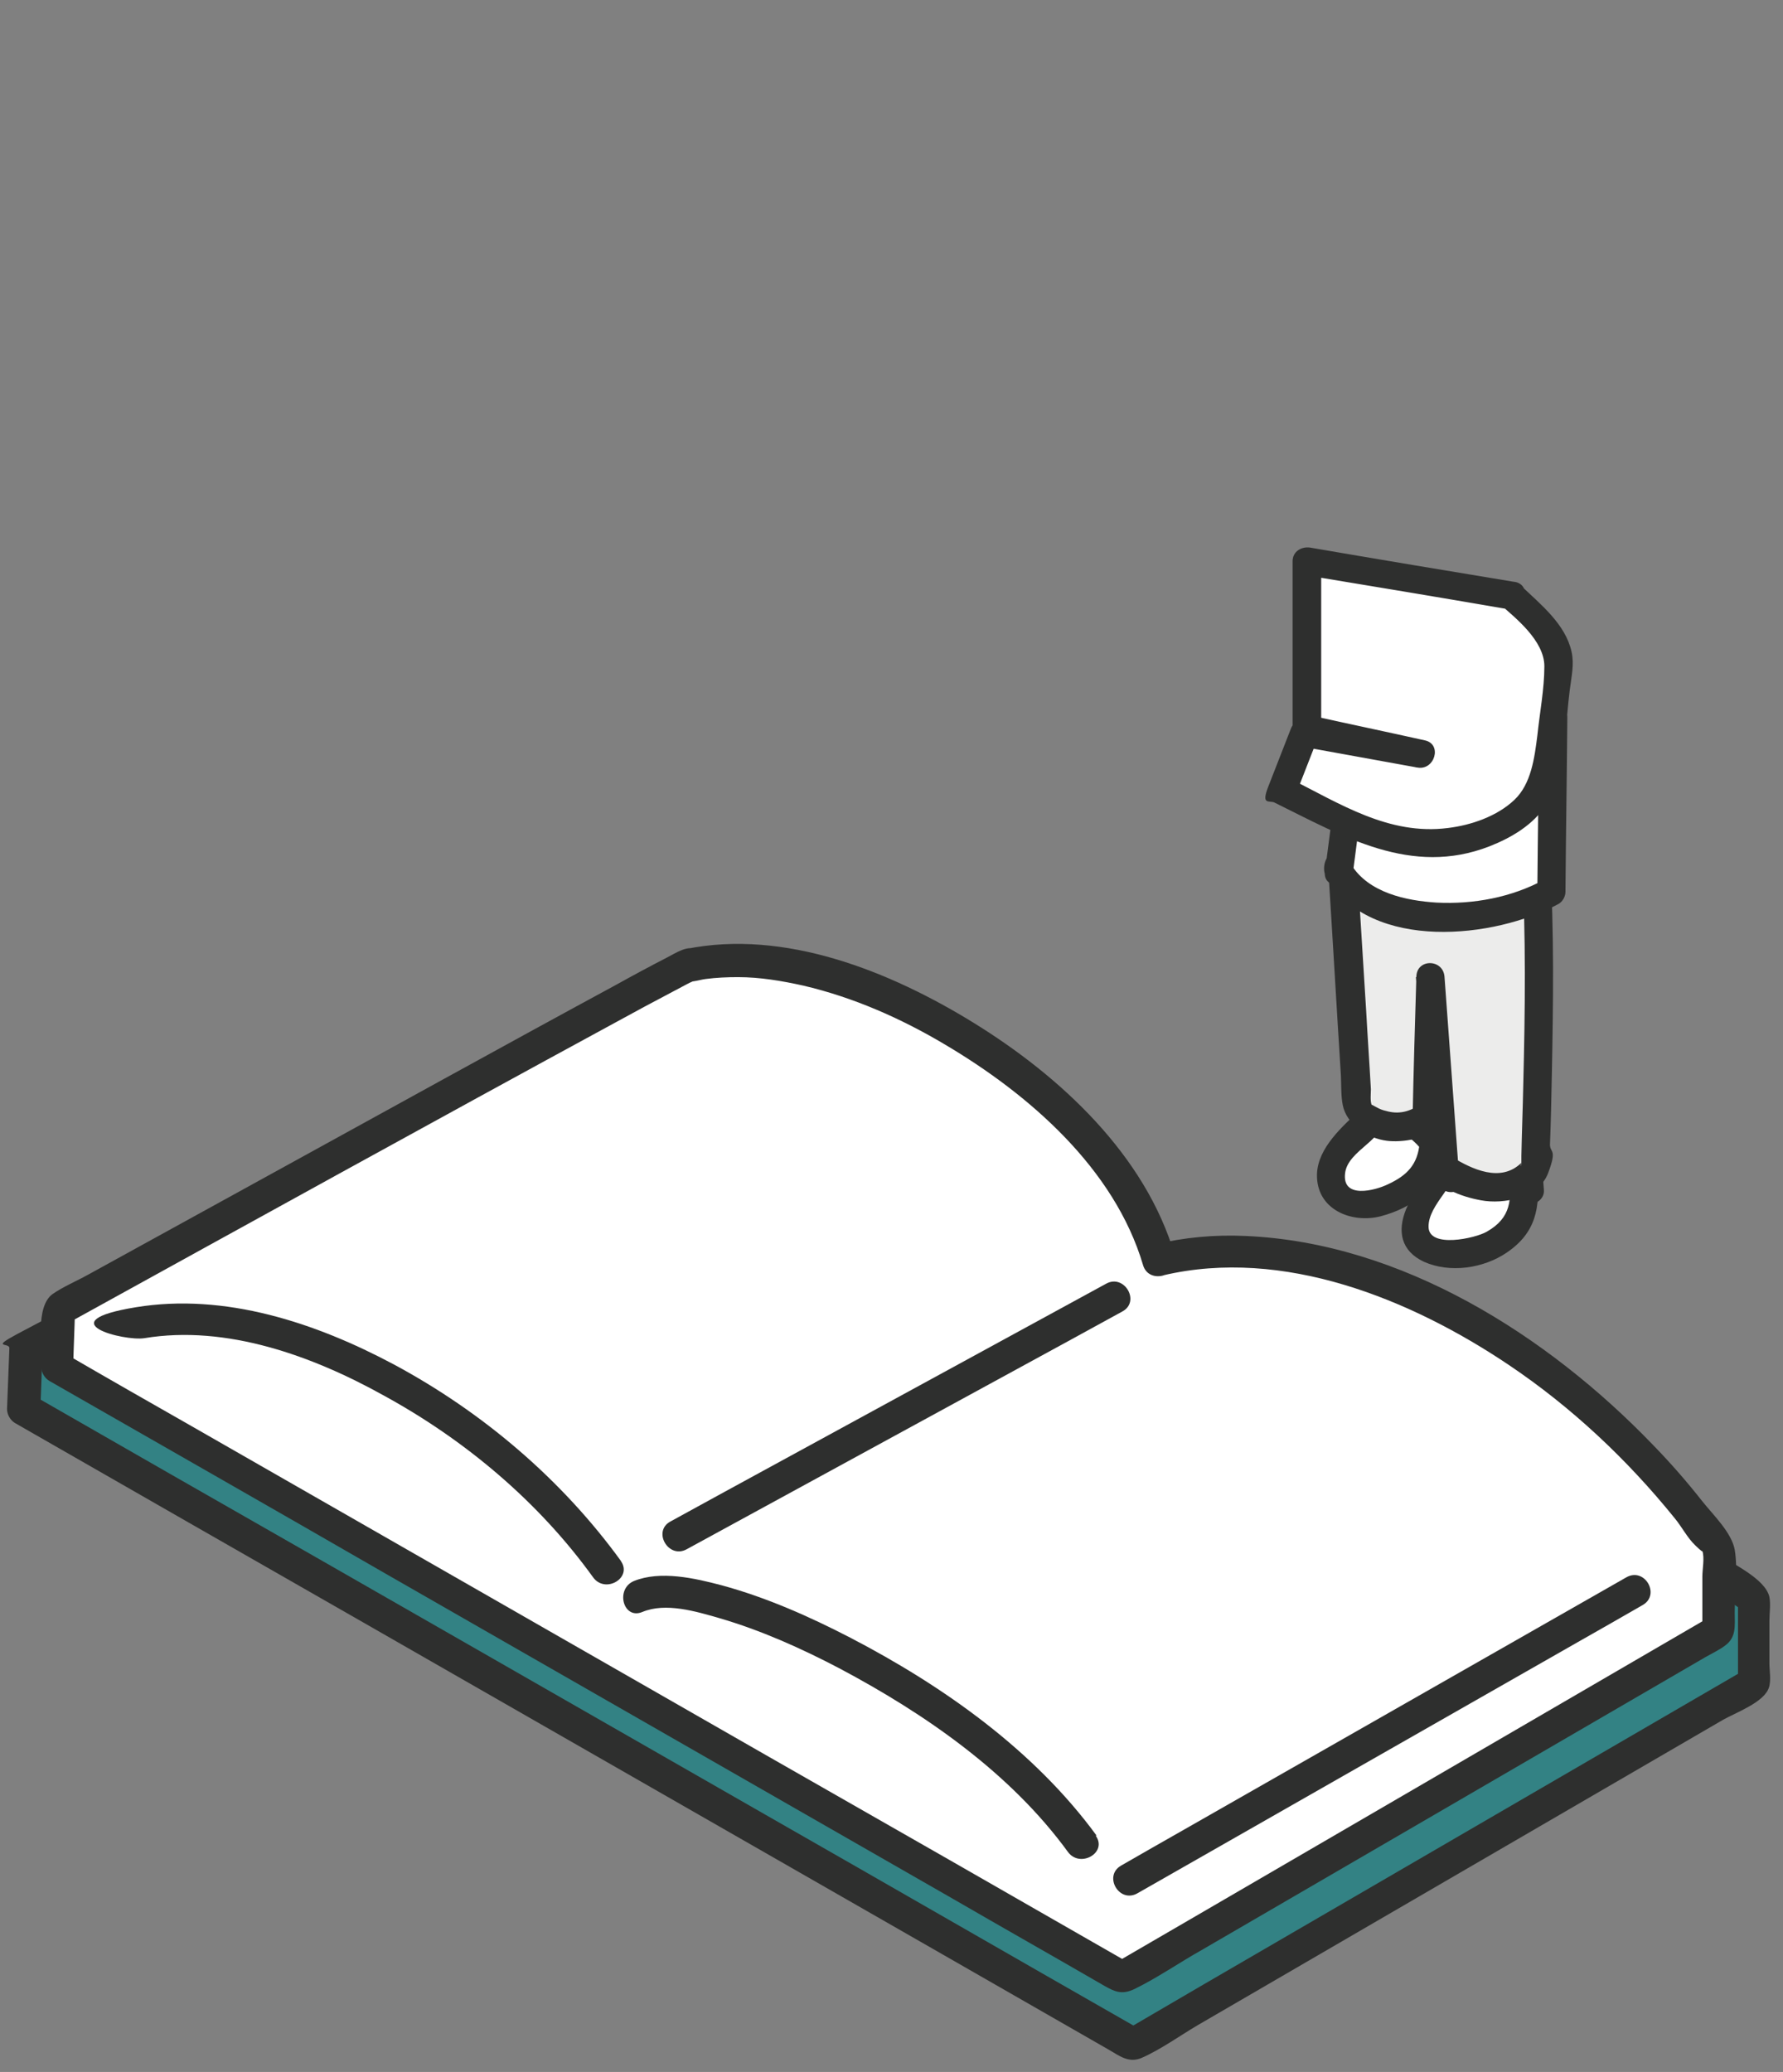 <?xml version="1.0" encoding="UTF-8"?>
<svg xmlns="http://www.w3.org/2000/svg" version="1.1" viewBox="0 0 380.3 441.9">
  <rect x="0" y="0" width="380.3" height="441.9" fill="#808080" stroke="none"/>
  <defs>
    <style>
      .cls-1 {
        fill: #ececeb;
      }

      .cls-2 {
        fill: #fff;
      }

      .cls-3 {
        fill: #2e2f2e;
      }

      .cls-4 {
        fill: #338284;
      }
    </style>
  </defs>
  <!-- Generator: Adobe Illustrator 28.6.0, SVG Export Plug-In . SVG Version: 1.2.0 Build 709)  -->
  <g>
    <g id="_レイヤー_15" data-name="レイヤー_15">
      <g>
        <path class="cls-4" d="M237.8,274.1c-10.5-37.4-61.3-65.1-95.8-57.6,0-.7-136.6,71-136.6,71l-.5,13,236.6,135.5,132.4-77v-18c-52.4-37.3-99.5-75.9-136.2-66.9Z"/>
        <path class="cls-3" d="M241.2,273.2c-6-20.7-22.2-37-40.5-47.7-17.6-10.3-39.1-16.5-59.5-12.3l2.6.3c-3.1-2.3-12.8,4.6-15.3,5.9-10.8,5.5-21.5,11.1-32.2,16.7-25,13-50.1,26.1-75.1,39.2-5.8,3.1-11.7,6.1-17.5,9.2s-1.7,1.8-1.7,3l-.5,13c0,1.2.7,2.4,1.7,3,24.6,14.1,49.2,28.2,73.7,42.2,41.4,23.7,82.7,47.4,124.1,71.1,11.8,6.8,23.6,13.5,35.4,20.3,2.3,1.3,4.3,3,7.1,1.8,4.1-1.8,8.1-4.7,12-7,37.3-21.7,74.7-43.4,112-65.1,2.6-1.5,8.8-3.7,9.8-6.9.5-1.5.1-3.7.1-5.1v-9.1c0-1.6.3-3.5,0-5.1-.9-4-8.1-7.1-11.2-9.4-18.9-13.6-37.5-27.6-57.3-39.7-15.3-9.4-32.1-18.5-50.1-21.3-7.3-1.1-14.6-1-21.8.6-4.3,1-2.5,7.6,1.8,6.6,21.5-5,43.7,6.4,61.7,17,25.1,14.7,48.2,32.7,71.9,49.6-.6-1-1.1-2-1.7-3v18c.6-1,1.1-2,1.7-3-38.6,22.4-77.2,44.9-115.8,67.3-5.5,3.2-11.1,6.5-16.6,9.7h3.5c-26.8-15.3-53.5-30.7-80.3-46-42.3-24.2-84.6-48.5-127-72.7-9.8-5.6-19.5-11.2-29.3-16.8.6,1,1.1,2,1.7,3,.2-4.3.3-8.6.5-13l-1.7,3c25.4-13.3,50.8-26.6,76.2-39.9,15.8-8.3,31.6-16.5,47.5-24.7,3.7-1.9,8.2-3.5,11.6-5.9,1-.7.6.1.3-.1-.9-.7-3.9.1-1.2,0s3.1-.4,4.7-.7c6.2-.9,12.7-.6,18.9.4,29.3,4.8,60.7,25.8,69.3,55.4,1.2,4.2,7.9,2.4,6.6-1.8Z"/>
      </g>
      <g>
        <path class="cls-2" d="M247.3,268.7c-10.1-35.9-67-70.2-100.1-63,0-.7-134.4,73.5-134.4,73.5l-.4,12.4,227.2,130.1,127.1-73.9v-17.3c-33.1-46.7-84.1-70.4-119.3-61.8Z"/>
        <path class="cls-3" d="M250.6,267.8c-6.3-21.5-24.5-38.3-43-49.7-17.7-10.9-40.2-20-61.3-15.7l2.6.3c-2-1.4-4.8.6-6.6,1.5-3.7,1.9-7.4,3.9-11,5.9-12.2,6.6-24.4,13.3-36.6,20-25.3,13.9-50.5,27.8-75.8,41.7-2.5,1.4-5.4,2.6-7.7,4.2-3.7,2.7-2.2,11.4-2.4,15.5,0,1.2.7,2.4,1.7,3,24.1,13.8,48.3,27.6,72.4,41.5,40.1,23,80.3,46,120.4,69,10.7,6.2,21.5,12.3,32.2,18.5,2.3,1.3,3.8,2,6.5.7,4.9-2.4,9.5-5.6,14.3-8.3,35.8-20.8,71.7-41.7,107.5-62.5,1.4-.8,2.9-1.5,4.1-2.4,2.5-1.8,2.1-4.2,2.1-7.1,0-4.2.7-9.2,0-13.4-.7-3.7-4.6-7.4-6.9-10.3-3.3-4.2-6.8-8.2-10.5-12-22.5-23.4-53.7-43.2-87-44.6-6.5-.3-13,.3-19.3,1.8-4.3,1-2.5,7.6,1.8,6.6,25.6-6,52.7,5,73.7,19.1,13.4,9,25.3,20.2,35.4,32.7,1.5,1.8,2.7,4.2,4.4,5.8-.2-.2,1.6,1.6,1.5,1.2.5,1.4,0,3.9,0,5.4v11.6c.6-1,1.1-2,1.7-3-37.1,21.6-74.1,43.1-111.2,64.7-5.3,3.1-10.7,6.2-16,9.3h3.5c-25.6-14.7-51.3-29.4-76.9-44-40.8-23.4-81.6-46.7-122.4-70.1-9.3-5.3-18.6-10.6-27.9-16l1.7,3c.1-4.1.3-8.3.4-12.4l-1.7,3c39-21.5,77.9-43,117.1-64.3,4-2.2,8.1-4.4,12.1-6.5s2.4-1.3,3.6-1.9,1.8-.6.8-.4l-2.6-.3c1.5,1,3.6.1,5.2-.1,2.3-.3,4.6-.4,6.9-.4,4.7,0,9.4.8,13.9,1.8,10.7,2.5,20.9,7,30.3,12.6,17.9,10.6,36.1,26.4,42.2,47,1.2,4.2,7.9,2.4,6.6-1.8Z"/>
      </g>
      <path class="cls-3" d="M233.9,391.5c-13.3-18.2-32.7-31.9-52.5-42.2-8.7-4.5-17.9-8.6-27.5-11.2-5.7-1.5-13-3.2-18.7-.9-4,1.7-2.3,8.3,1.8,6.6,5-2.1,11.5-.1,16.4,1.3,8.9,2.6,17.4,6.4,25.6,10.7,18.3,9.7,36.5,22.3,48.8,39.2,2.6,3.5,8.5.1,5.9-3.5h0Z"/>
      <path class="cls-3" d="M235.9,273.8c-27.1,14.8-54.3,29.6-81.4,44.4-3.8,2.1-7.7,4.2-11.5,6.3-3.9,2.1-.4,8.1,3.5,5.9,27.1-14.8,54.3-29.6,81.4-44.4,3.8-2.1,7.7-4.2,11.5-6.3,3.9-2.1.4-8.1-3.5-5.9h0Z"/>
      <path class="cls-3" d="M132.5,333c-12.6-17.4-29.5-31.8-48.5-42-16.7-8.9-36-15.3-55-12.2s-2.5,7.3,1.8,6.6c17.5-2.9,35.9,3.8,51,12.2,17.4,9.5,33.1,22.7,44.7,38.8,2.6,3.6,8.5.1,5.9-3.5h0Z"/>
      <path class="cls-3" d="M242.6,403.8c31.5-18,63-35.9,94.5-53.9,4.4-2.5,8.8-5,13.3-7.6,3.8-2.2.4-8.1-3.5-5.9-31.5,18-63,35.9-94.5,53.9-4.4,2.5-8.8,5-13.3,7.6-3.8,2.2-.4,8.1,3.5,5.9h0Z"/>
      <g>
        <path class="cls-2" d="M292.8,241.3c5.8-1.4,10.4,1.4,13.6,5.7,0-.3,0-.6,0-.9.8-11.9.4-15.9,1.1-27.8l-17.8-2.8,3,25.7Z"/>
        <path class="cls-3" d="M293.6,244.1c4.8-.9,7.9,1.4,10.7,5,1.8,2.2,5,.2,5.1-2.1.6-9.5.6-19.1,1.2-28.6s-1-2.7-2.2-2.9c-5.9-.9-11.9-1.9-17.8-2.8-1.7-.3-4,.8-3.8,2.9,1,8.6,2,17.1,3,25.7.4,3.8,6.4,3.8,6,0-1-8.6-2-17.1-3-25.7-1.3,1-2.5,1.9-3.8,2.9,5.9.9,11.9,1.9,17.8,2.8-.7-1-1.5-1.9-2.2-2.9-.6,9.5-.6,19.1-1.2,28.6,1.7-.7,3.4-1.4,5.1-2.1-4.3-5.4-9.7-7.7-16.5-6.5-3.8.7-2.2,6.5,1.6,5.8Z"/>
      </g>
      <g>
        <path class="cls-2" d="M292.3,237.8v.8c0,0-6.8,6.4-7.9,9.4-1.1,3-.5,5.1,1.7,7.3,3.9,4.4,15.4-1.1,18.1-5.6,1.2-1.8,1.4-4.1,1.6-6.2-3.2-4.4-7.8-7.1-13.6-5.7Z"/>
        <path class="cls-3" d="M289.3,237.8v.8c.4-.7.7-1.4,1-2.1-3.8,3.6-9.2,8.2-9.4,13.9-.2,7.6,7.4,10.6,13.6,9,6.9-1.8,13.1-6.4,14.1-13.7,1.2-8.5-10.7-12-17.2-10.7-3.8.7-2.2,6.5,1.6,5.8,4.6-.9,8,1.5,10.7,5-.3-.7-.6-1.4-.9-2.1-.4,4.7-2.7,7-6.8,8.9-2.7,1.3-9.8,3.2-9.1-2.4.6-5,8.9-7.2,8.3-12.3-.4-3.8-6.4-3.8-6,0Z"/>
      </g>
      <g>
        <path class="cls-2" d="M325,250.4c-1.8-1.2-3.8-2.2-5.9-2.6-3-1.5-7.6-1.8-10.9.1,0,0,0,0,0,0,0,0-5.9,10.7-6.4,13.8-.7,4.6,7,6.8,13.2,5.1,6.2-1.7,11-7.1,10.5-11.9-.2-1.6-.3-3.1-.4-4.6Z"/>
        <path class="cls-3" d="M326.6,247.8c-6-3.8-13.2-5.7-19.9-2.5-.9.4-1.5,1.6-1.5,2.6,0-1.3.6-1.6-.2-.3s-1,1.9-1.5,2.8c-1.3,2.5-2.5,5-3.6,7.5-1.9,4.7-1.1,8.9,3.8,11.2,5.6,2.5,12.7,1.4,17.6-1.9,6.4-4.3,7.2-9.7,6.6-16.8-.3-3.8-6.3-3.9-6,0,.5,5.4.5,9.3-4.8,12.3-2.4,1.4-12.3,3.6-12.4-1-.1-4.9,6.4-9.1,6.3-13.9l-1.5,2.6c4.4-2.1,9.9,0,13.8,2.5,3.3,2.1,6.3-3.1,3-5.2Z"/>
      </g>
      <g>
        <path class="cls-2" d="M306.9,218.7c2.1,11.3,2.6,31.4,2.6,32.6,3.4-2,8-1.6,10.9-.1,2.1.5,4.1,1.4,5.9,2.6-1.2-13.7-.4-22.8,1.1-36.2,0,0-18.1,3.5-20.6,1Z"/>
        <path class="cls-3" d="M304,219.5c1.8,10.4,2.3,21.2,2.5,31.8,0,2.4,2.5,3.6,4.5,2.6,4.4-2.1,9.9,0,13.8,2.5,1.8,1.2,4.7-.3,4.5-2.6-1-12.2-.3-24.1,1.1-36.2.2-2.1-2.1-3.2-3.8-2.9-2.7.5-5.3.9-8,1.3-2.5.3-8.1,1.7-10.2,0-3.1-2.3-6.1,2.9-3,5.2,3.1,2.3,8.7,1.2,12.2.9,3.6-.4,7.1-.9,10.7-1.6-1.3-1-2.5-1.9-3.8-2.9-1.4,12.1-2.1,24-1.1,36.2,1.5-.9,3-1.7,4.5-2.6-6-3.8-13.2-5.7-19.9-2.5,1.5.9,3,1.7,4.5,2.6-.3-11.1-.8-22.4-2.7-33.4-.7-3.8-6.5-2.2-5.8,1.6Z"/>
      </g>
      <g>
        <path class="cls-1" d="M292.6,186l-6.2.8,3,49.1c4.8,7.2,12.1,4.2,14.6,2.5l.8-30,3,41c7.3,4.8,14.9,5.9,19.4-.3,0,0,1.7-40,.2-65.5-14.8,5.4-20,7.2-34.9,2.3Z"/>
        <path class="cls-3" d="M291.8,183.1c-2.1.3-4.1.6-6.2.8s-2.3,1.7-2.2,2.9c.9,14.2,1.7,28.3,2.6,42.5.1,2.1,0,4.4.4,6.4.8,4.1,5.3,7.1,9.4,7.6,3,.4,9.1-.3,10.9-3.4s.5-5.2.6-7.2c.2-8.1.5-16.2.7-24.3h-6c.5,6.2.9,12.4,1.4,18.5.5,7.2.2,15,1.6,22.1.8,4.3,7,6.3,10.9,7,4.8.9,12.3-.5,14.3-5.8s.4-4.2.4-6.1c.2-5,.3-10.1.4-15.1.3-15.2.5-30.4-.4-45.5,0-1.8-1.9-3.6-3.8-2.9-5.4,1.9-10.9,4.2-16.6,4.9-5.7.6-11.3-.9-16.7-2.6-3.7-1.2-5.3,4.6-1.6,5.8,5.9,1.9,12,3.4,18.3,2.8,6.3-.6,12.3-3,18.2-5.1-1.3-1-2.5-1.9-3.8-2.9.9,16,.7,32,.3,47.9-.1,5-.3,10.1-.4,15.1,0,.5,0,1.3,0,1.8-.3,1.2,0-.4,0-.3-4.4,4.3-10.5,1.4-14.9-1.3.5.9,1,1.7,1.5,2.6-1-13.7-2-27.3-3-41-.3-3.8-5.9-3.9-6,0-.3,10-.6,20-.8,30l1.5-2.6c-1.2.7-2.4,1.3-3.8,1.5s-2.5,0-3.9-.4-2.6-1.4-2.5-1.1c-.4-.7-.2-2.6-.2-3.4-.3-5.5-.7-11.1-1-16.6-.6-9.7-1.2-19.3-1.8-29-.7,1-1.5,1.9-2.2,2.9l6.2-.8c3.8-.5,2.2-6.3-1.6-5.8Z"/>
      </g>
      <g>
        <path class="cls-2" d="M285.6,185.9c6.3,11.2,30.7,12.7,45.3,4.3l.4-37.1-41.5.5-4.2,32.3Z"/>
        <path class="cls-3" d="M283,187.4c9.6,15.6,35.8,12.8,49.4,5.4.9-.5,1.5-1.6,1.5-2.6.1-12.4.3-24.7.4-37.1,0-1.6-1.4-3-3-3-13.8.2-27.7.4-41.5.5-1.8,0-2.8,1.4-3,3-1.4,10.8-2.8,21.5-4.2,32.3-.5,3.8,5.5,3.8,6,0,1.4-10.8,2.8-21.5,4.2-32.3l-3,3c13.8-.2,27.7-.4,41.5-.5l-3-3c-.1,12.4-.3,24.7-.4,37.1l1.5-2.6c-7,3.8-15.1,5.3-23,4.9-6.5-.4-14.5-2.1-18.2-8.1s-7.2-.3-5.2,3Z"/>
      </g>
      <g>
        <path class="cls-2" d="M322.2,127l-43.5-7.3v35.8c0,0,24.3,5.3,24.3,5.3l-24.8-4.5-4.8,12.3,16.7,8.3c11.3,4.8,25.7,3.9,34.9-4.2,6.3-5.6,5.6-18.5,7.3-30.3.8-5.7-5.5-10.9-10.1-15.3Z"/>
        <path class="cls-3" d="M323,124.1c-14.5-2.4-29-4.8-43.5-7.3-1.9-.3-3.8.8-3.8,2.9,0,11.9,0,23.9,0,35.8,0,1.3.9,2.6,2.2,2.9,8.1,1.8,16.2,3.5,24.3,5.3l1.6-5.8c-8.3-1.5-16.6-3-24.8-4.5-1.7-.3-3.1.5-3.7,2.1-1.6,4.1-3.2,8.2-4.8,12.3s.3,2.8,1.4,3.4c14.6,7.2,29.1,15.8,45.8,9.3,4.6-1.8,9.4-4.6,12.1-8.9,2.7-4.4,3.4-9.7,4-14.7.4-3.2.6-6.4,1-9.6s1-5.6.4-8.3c-1.3-5.9-6.6-10.1-10.8-14.1-2.8-2.6-7.1,1.6-4.2,4.2s9.2,7.5,9.2,13c0,4.8-1,10-1.5,14.8-.6,4.7-1.3,10.3-4.9,13.7-3.7,3.5-9.2,5.4-14.2,6-12.6,1.6-23-5.2-33.8-10.6.5,1.1.9,2.3,1.4,3.4,1.6-4.1,3.2-8.2,4.8-12.3l-3.7,2.1c8.3,1.5,16.6,3,24.8,4.5,3.7.7,5.4-5,1.6-5.8-8.1-1.8-16.2-3.5-24.3-5.3.7,1,1.5,1.9,2.2,2.9,0-11.9,0-23.9,0-35.8-1.3,1-2.5,1.9-3.8,2.9,14.5,2.4,29,4.8,43.5,7.3,3.8.6,5.4-5.1,1.6-5.8Z"/>
      </g>
    </g>
  </g>
</svg>